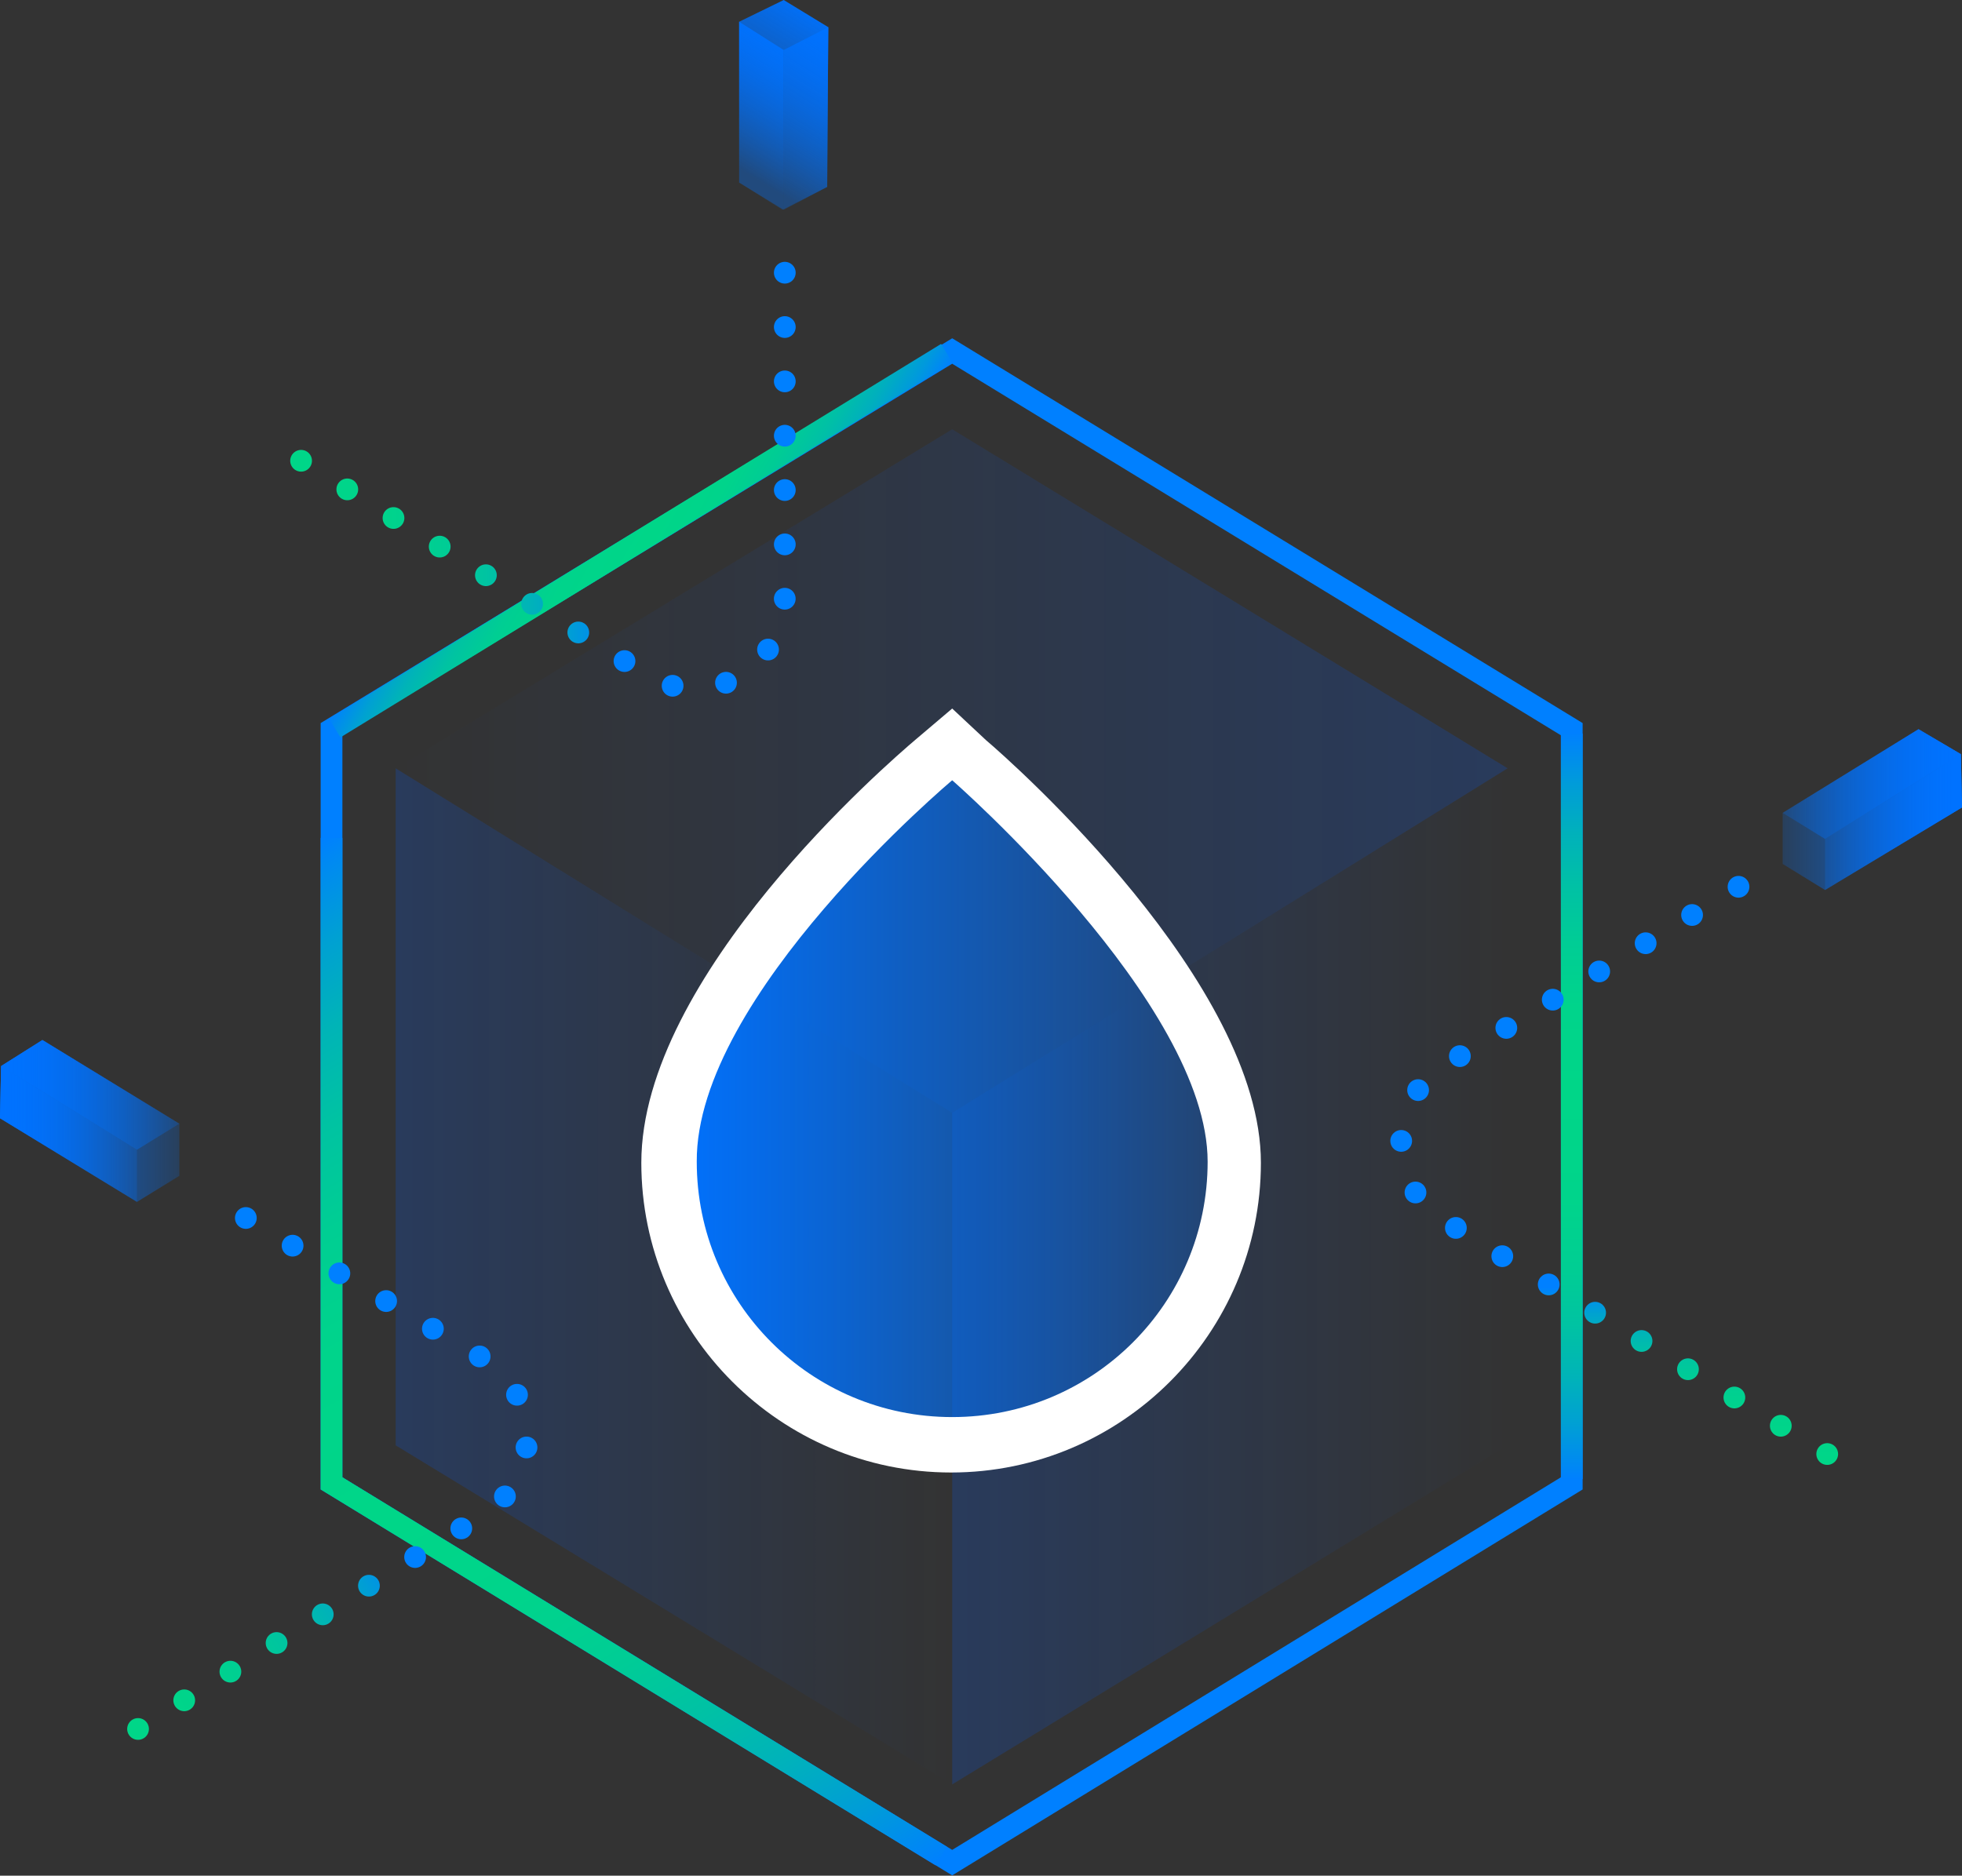 <svg id="Layer_1" xmlns="http://www.w3.org/2000/svg" viewBox="0 0 180.5 172.6"><rect x="0" y="0" width="180.5" height="172.6" fill="#333333" stroke="none"/><style>.st0{fill:none;stroke:#0080FF;stroke-width:2;stroke-miterlimit:10;} .st1{fill:none;stroke:url(#SVGID_1_);stroke-width:2;stroke-miterlimit:10;} .st2{fill:url(#SVGID_2_);} .st3{fill:url(#SVGID_3_);} .st4{fill:url(#SVGID_4_);} .st5{fill:url(#SVGID_5_);} .st6{fill:#FFFFFF;} .st7{fill:url(#SVGID_6_);} .st8{fill:url(#SVGID_7_);} .st9{fill:url(#SVGID_8_);} .st10{fill:url(#SVGID_9_);} .st11{fill:url(#SVGID_10_);} .st12{fill:url(#SVGID_11_);} .st13{fill:url(#SVGID_12_);} .st14{fill:url(#SVGID_13_);} .st15{fill:url(#SVGID_14_);} .st16{fill:none;stroke:url(#SVGID_15_);stroke-width:2;stroke-miterlimit:10;} .st17{fill:none;stroke:url(#SVGID_16_);stroke-width:2;stroke-miterlimit:10;} .st18{fill:none;stroke:url(#SVGID_17_);stroke-width:2;stroke-linecap:round;stroke-miterlimit:10;stroke-dasharray:0,5;} .st19{fill:none;stroke:url(#SVGID_18_);stroke-width:2;stroke-linecap:round;stroke-miterlimit:10;stroke-dasharray:0,5;} .st20{fill:none;stroke:url(#SVGID_19_);stroke-width:2;stroke-linecap:round;stroke-miterlimit:10;stroke-dasharray:0,5;}</style><path class="st0" d="M87.6 32.3L30.5 67.1v69.4l57.1 34.9 57-34.9V67.1z"/><linearGradient id="SVGID_1_" gradientUnits="userSpaceOnUse" x1="18.058" y1="83.761" x2="73.127" y2="179.143"><stop offset="0" stop-color="#0080FF"/><stop offset=".017" stop-color="#0088F4"/><stop offset=".077" stop-color="#00A0D3"/><stop offset=".141" stop-color="#00B4B7"/><stop offset=".211" stop-color="#00C3A2"/><stop offset=".288" stop-color="#00CE93"/><stop offset=".379" stop-color="#00D48B"/><stop offset=".519" stop-color="#00D688"/><stop offset=".632" stop-color="#00D48B"/><stop offset=".717" stop-color="#00CD95"/><stop offset=".794" stop-color="#00C1A5"/><stop offset=".865" stop-color="#00B1BC"/><stop offset=".933" stop-color="#009BD9"/><stop offset=".997" stop-color="#0081FD"/><stop offset="1" stop-color="#0080FF"/></linearGradient><path class="st1" d="M30.5 77.1v59.4l56.1 34.3"/><linearGradient id="SVGID_2_" gradientUnits="userSpaceOnUse" x1="87.559" y1="117.447" x2="138.695" y2="117.447"><stop offset="0" stop-color="#005AFF" stop-opacity=".2"/><stop offset="1" stop-color="#005AFF" stop-opacity="0"/></linearGradient><path class="st2" d="M138.7 70.7V133l-51.1 31.2v-61.8z"/><linearGradient id="SVGID_3_" gradientUnits="userSpaceOnUse" x1="5947.942" y1="117.447" x2="5999.078" y2="117.447" gradientTransform="matrix(-1 0 0 1 6035.502 0)"><stop offset="0" stop-color="#005AFF" stop-opacity="0"/><stop offset="1" stop-color="#005AFF" stop-opacity=".2"/></linearGradient><path class="st3" d="M36.4 70.7V133l51.2 31.2v-61.8z"/><linearGradient id="SVGID_4_" gradientUnits="userSpaceOnUse" x1="36.424" y1="70.911" x2="138.695" y2="70.911"><stop offset="0" stop-color="#005AFF" stop-opacity="0"/><stop offset="1" stop-color="#005AFF" stop-opacity=".2"/></linearGradient><path class="st4" d="M87.6 102.4l51.1-31.7-51.1-31.2-51.2 31.2z"/><linearGradient id="SVGID_5_" gradientUnits="userSpaceOnUse" x1="61.582" y1="-553.192" x2="113.54" y2="-553.192" gradientTransform="matrix(1 0 0 -1 0 -452.451)"><stop offset="0" stop-color="#0072FF"/><stop offset="1" stop-color="#0072FF" stop-opacity=".2"/></linearGradient><path class="st5" d="M87.6 133c-14.4 0-26-11.7-26-26C61.6 90.6 85 70.8 86 70l1.6-1.4 1.6 1.4c1 .9 24.4 21.4 24.4 37 0 14.3-11.7 26-26 26z"/><path class="st6" d="M87.6 71.8s23.5 20.5 23.5 35.1c0 13-10.5 23.5-23.5 23.5s-23.5-10.5-23.5-23.5C64 91.6 87.6 71.8 87.6 71.8m0-6.6L84.3 68C81.7 70.2 59 89.8 59 107c0 15.7 12.8 28.5 28.5 28.5S116 122.7 116 107c0-16.5-22.7-36.7-25.3-38.9l-3.1-2.9z"/><linearGradient id="SVGID_6_" gradientUnits="userSpaceOnUse" y1="103.135" x2="16.52" y2="103.135"><stop offset="0" stop-color="#0072FF"/><stop offset="1" stop-color="#0072FF" stop-opacity=".2"/></linearGradient><path class="st7" d="M3.9 95.7L.1 98.1l-.1 4.8 12.6 7.7 3.9-2.4v-4.8z"/><linearGradient id="SVGID_7_" gradientUnits="userSpaceOnUse" x1=".06" y1="100.759" x2="16.52" y2="100.759"><stop offset="0" stop-color="#0072FF"/><stop offset="1" stop-color="#0072FF" stop-opacity=".2"/></linearGradient><path class="st8" d="M.1 98.1l12.5 7.7 3.9-2.4-12.6-7.7z"/><linearGradient id="SVGID_8_" gradientUnits="userSpaceOnUse" y1="104.317" x2="12.591" y2="104.317"><stop offset="0" stop-color="#0072FF"/><stop offset="1" stop-color="#0072FF" stop-opacity=".2"/></linearGradient><path class="st9" d="M12.6 110.6L0 102.9l.1-4.8 12.5 7.7z"/><linearGradient id="SVGID_9_" gradientUnits="userSpaceOnUse" x1="3552.091" y1="74.505" x2="3568.611" y2="74.505" gradientTransform="matrix(-1 0 0 1 3732.564 0)"><stop offset="0" stop-color="#0072FF"/><stop offset="1" stop-color="#0072FF" stop-opacity=".2"/></linearGradient><path class="st10" d="M176.5 67.1l3.9 2.3.1 4.9-12.6 7.6-3.9-2.4v-4.7z"/><linearGradient id="SVGID_10_" gradientUnits="userSpaceOnUse" x1="3552.15" y1="72.129" x2="3568.611" y2="72.129" gradientTransform="matrix(-1 0 0 1 3732.564 0)"><stop offset="0" stop-color="#0072FF"/><stop offset="1" stop-color="#0072FF" stop-opacity=".2"/></linearGradient><path class="st11" d="M180.4 69.4l-12.5 7.8-3.9-2.4 12.5-7.7z"/><linearGradient id="SVGID_11_" gradientUnits="userSpaceOnUse" x1="3552.091" y1="75.686" x2="3564.682" y2="75.686" gradientTransform="matrix(-1 0 0 1 3732.564 0)"><stop offset="0" stop-color="#0072FF"/><stop offset="1" stop-color="#0072FF" stop-opacity=".2"/></linearGradient><path class="st12" d="M167.9 81.9l12.6-7.6-.1-4.9-12.5 7.8z"/><g><linearGradient id="SVGID_12_" gradientUnits="userSpaceOnUse" x1="2941.921" y1="-1507.493" x2="2958.441" y2="-1507.493" gradientTransform="matrix(-0.526 0.85 0.85 0.526 2906.577 -1705.515)"><stop offset="0" stop-color="#0072FF"/><stop offset="1" stop-color="#0072FF" stop-opacity=".2"/></linearGradient><path class="st13" d="M68 2l4.1-2 4.1 2.5-.1 14.7-4.1 2.1-4-2.5z"/><linearGradient id="SVGID_13_" gradientUnits="userSpaceOnUse" x1="2945.851" y1="-1508.664" x2="2958.441" y2="-1508.664" gradientTransform="matrix(-0.526 0.85 0.85 0.526 2906.577 -1705.515)"><stop offset="0" stop-color="#0072FF"/><stop offset="1" stop-color="#0072FF" stop-opacity=".2"/></linearGradient><path class="st14" d="M72.1 4.6v14.7L68 16.8V2z"/><linearGradient id="SVGID_14_" gradientUnits="userSpaceOnUse" x1="2941.921" y1="-1505.107" x2="2958.405" y2="-1505.107" gradientTransform="matrix(-0.526 0.85 0.85 0.526 2906.577 -1705.515)"><stop offset="0" stop-color="#0072FF"/><stop offset="1" stop-color="#0072FF" stop-opacity=".2"/></linearGradient><path class="st15" d="M76.1 17.2l.1-14.7-4.1 2.1v14.7z"/></g><linearGradient id="SVGID_15_" gradientUnits="userSpaceOnUse" x1="144.584" y1="136.135" x2="144.584" y2="67.469"><stop offset="0" stop-color="#0080FF"/><stop offset=".02" stop-color="#0089F2"/><stop offset=".078" stop-color="#00A1D2"/><stop offset=".14" stop-color="#00B4B7"/><stop offset=".208" stop-color="#00C3A2"/><stop offset=".284" stop-color="#00CE93"/><stop offset=".375" stop-color="#00D48B"/><stop offset=".519" stop-color="#00D688"/><stop offset=".633" stop-color="#00D48B"/><stop offset=".719" stop-color="#00CD95"/><stop offset=".795" stop-color="#00C1A5"/><stop offset=".866" stop-color="#00B1BB"/><stop offset=".932" stop-color="#009CD9"/><stop offset=".996" stop-color="#0082FC"/><stop offset="1" stop-color="#0080FF"/></linearGradient><path class="st16" d="M144.6 136.1V67.5"/><linearGradient id="SVGID_16_" gradientUnits="userSpaceOnUse" x1="44.534" y1="41.395" x2="73.367" y2="58.042"><stop offset="0" stop-color="#0080FF"/><stop offset=".02" stop-color="#0089F2"/><stop offset=".078" stop-color="#00A1D2"/><stop offset=".14" stop-color="#00B4B7"/><stop offset=".208" stop-color="#00C3A2"/><stop offset=".284" stop-color="#00CE93"/><stop offset=".375" stop-color="#00D48B"/><stop offset=".519" stop-color="#00D688"/><stop offset=".625" stop-color="#00D48B"/><stop offset=".711" stop-color="#00CC95"/><stop offset=".79" stop-color="#00C0A6"/><stop offset=".865" stop-color="#00AFBE"/><stop offset=".937" stop-color="#09D"/><stop offset="1" stop-color="#0080FF"/></linearGradient><path class="st17" d="M87.1 32.5L30.8 67"/><linearGradient id="SVGID_17_" gradientUnits="userSpaceOnUse" x1="1.91" y1="142.419" x2="43.146" y2="118.611"><stop offset="0" stop-color="#00D688"/><stop offset=".16" stop-color="#00D48B"/><stop offset=".271" stop-color="#00CD94"/><stop offset=".368" stop-color="#00C2A3"/><stop offset=".456" stop-color="#00B2B9"/><stop offset=".538" stop-color="#009ED5"/><stop offset=".615" stop-color="#0085F8"/><stop offset=".63" stop-color="#0080FF"/></linearGradient><path class="st18" d="M12.7 159.1l31.9-19.8c2.4-1.5 3.9-4.2 3.9-7.1 0-2.9-1.5-5.6-3.9-7.1l-26-15.4"/><linearGradient id="SVGID_18_" gradientUnits="userSpaceOnUse" x1="148.486" y1="134.802" x2="148.486" y2="80.302"><stop offset="0" stop-color="#00D688"/><stop offset=".086" stop-color="#00D48B"/><stop offset=".138" stop-color="#00CE93"/><stop offset=".182" stop-color="#00C4A1"/><stop offset=".22" stop-color="#00B5B6"/><stop offset=".255" stop-color="#00A2D0"/><stop offset=".287" stop-color="#008BF0"/><stop offset=".3" stop-color="#0080FF"/></linearGradient><path class="st19" d="M168.1 133.8l-35.3-21.5c-2.4-1.5-3.9-4.2-3.9-7.1s1.5-5.6 3.9-7.1l27.8-16.9"/><linearGradient id="SVGID_19_" gradientUnits="userSpaceOnUse" x1="26.65" y1="43.327" x2="73.117" y2="43.327"><stop offset="0" stop-color="#00D688"/><stop offset=".183" stop-color="#00D48B"/><stop offset=".295" stop-color="#00CE93"/><stop offset=".387" stop-color="#00C4A1"/><stop offset=".468" stop-color="#00B5B6"/><stop offset=".543" stop-color="#00A2D0"/><stop offset=".612" stop-color="#008BF0"/><stop offset=".639" stop-color="#0080FF"/></linearGradient><path class="st20" d="M27.7 42.4l31.8 19.7c2.6 1.6 5.8 1.7 8.4.2 2.6-1.5 4.3-4.3 4.3-7.3V23.3"/></svg>